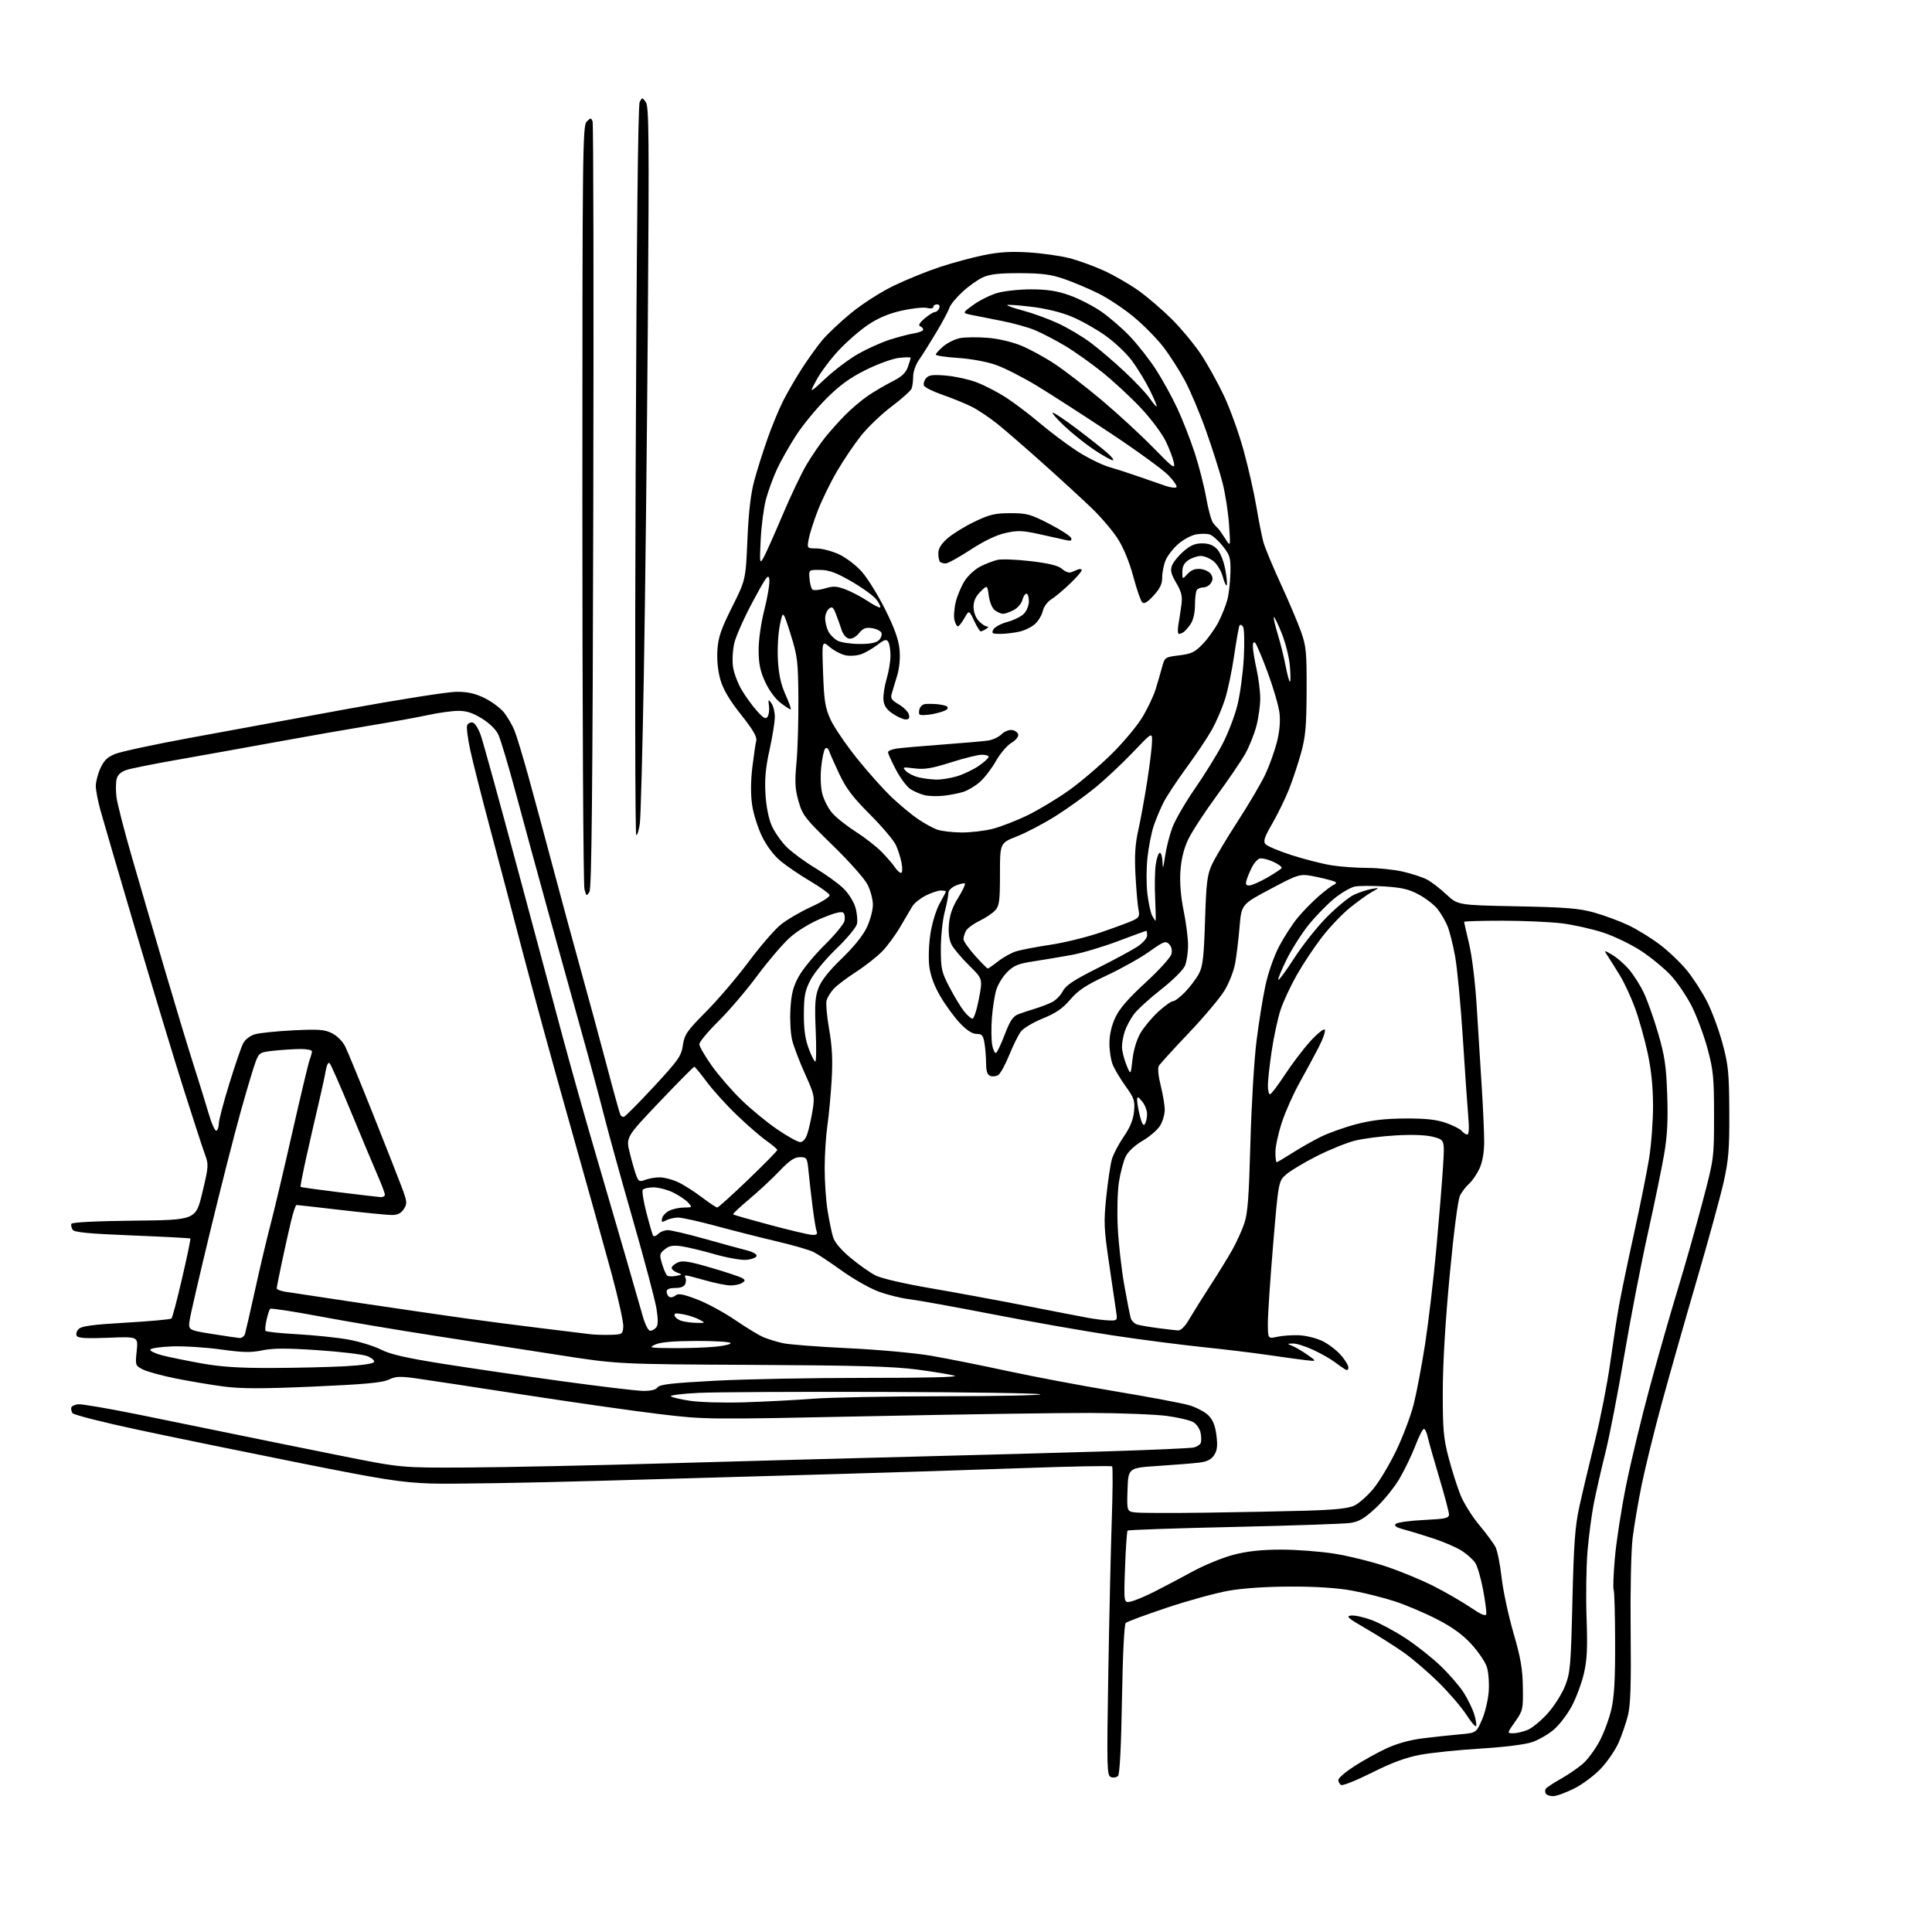 <?xml version="1.0" encoding="UTF-8" standalone="no"?>
<svg 
  version="1.1" 
  xmlns="http://www.w3.org/2000/svg" 
  xmlns:xlink="http://www.w3.org/1999/xlink" 
  xmlns:svg="http://www.w3.org/2000/svg"
  xmlns:rdf="http://www.w3.org/1999/02/22-rdf-syntax-ns#"
  xmlns:cc="http://creativecommons.org/ns#"
  xmlns:dc="http://purl.org/dc/elements/1.1/"
  viewBox="0 0 768 768"
  width="768"
  height="768"
>
<style>svg {background-color: white; }</style>"
<path stroke="none" fill="black" fill-rule="evenodd" d="M617.40,714.00C616.14,714.00 614.84,713.55 614.50,713.00C614.16,712.45 614.13,711.59 614.44,711.10C614.75,710.60 617.44,708.81 620.43,707.13C623.42,705.44 627.40,702.71 629.27,701.07C631.15,699.42 634.10,695.42 635.82,692.18C637.55,688.94 639.67,683.25 640.53,679.53C641.69,674.52 642.09,667.55 642.04,652.77C642.01,641.78 641.75,632.40 641.45,631.92C641.16,631.44 641.37,625.75 641.94,619.28C642.50,612.80 644.51,599.84 646.40,590.47C648.29,581.10 652.52,563.55 655.80,551.47C659.07,539.39 664.06,521.93 666.89,512.68C669.71,503.44 674.12,487.91 676.68,478.18C681.35,460.50 681.35,460.50 681.36,443.50C681.36,428.35 681.08,425.46 678.79,416.93C677.37,411.67 674.55,404.07 672.53,400.06C670.51,396.04 666.75,390.49 664.18,387.72C661.60,384.95 656.31,380.59 652.40,378.02C648.50,375.46 641.73,372.18 637.36,370.74C632.99,369.30 625.62,367.64 620.98,367.06C616.35,366.48 605.68,366.00 597.28,366.00C588.87,366.00 582.00,366.20 582.00,366.44C582.00,366.68 582.90,370.61 583.99,375.19C585.14,379.96 586.42,390.53 587.01,400.00C587.57,409.07 588.47,423.48 589.01,432.00C589.56,440.52 589.99,450.43 589.98,454.00C589.97,458.14 589.29,461.95 588.12,464.50C587.11,466.70 585.27,469.40 584.04,470.50C582.80,471.60 581.17,473.70 580.41,475.17C579.57,476.79 577.95,489.25 576.30,506.67C574.56,524.99 573.55,541.88 573.53,553.00C573.50,568.25 573.80,571.66 575.86,579.50C577.16,584.45 579.27,591.10 580.56,594.29C581.84,597.47 585.19,602.83 588.00,606.19C590.80,609.55 593.72,613.49 594.47,614.95C595.23,616.41 596.32,621.85 596.90,627.05C597.49,632.25 599.60,642.12 601.59,649.00C604.49,658.95 605.25,663.37 605.36,670.66C605.49,679.48 605.38,680.00 602.27,684.41C599.04,689.00 599.04,689.00 601.55,689.00C602.93,689.00 605.52,688.39 607.31,687.64C609.10,686.90 612.66,683.95 615.22,681.10C617.79,678.24 620.90,673.34 622.14,670.20C624.21,664.95 624.44,662.28 625.06,636.50C625.60,613.66 626.11,606.75 627.80,599.00C628.94,593.77 631.72,582.08 633.96,573.00C636.21,563.92 638.95,549.98 640.05,542.00C641.16,534.02 642.74,523.67 643.58,519.00C644.41,514.33 647.08,501.50 649.51,490.50C651.94,479.50 654.65,466.00 655.54,460.50C656.42,455.00 657.13,445.51 657.11,439.40C657.09,431.93 656.38,425.08 654.93,418.40C653.75,412.96 651.51,404.98 649.94,400.69C648.37,396.39 645.66,390.54 643.90,387.69C642.15,384.83 639.99,381.40 639.11,380.05C637.50,377.59 637.50,377.59 640.86,379.55C642.71,380.62 645.67,383.18 647.44,385.23C649.21,387.28 651.84,391.38 653.29,394.34C654.74,397.31 657.36,404.63 659.10,410.62C661.76,419.76 662.34,423.69 662.74,435.17C663.10,445.23 662.78,451.44 661.55,458.67C660.63,464.08 657.68,478.41 654.99,490.52C652.30,502.64 648.09,524.46 645.63,539.03C643.17,553.59 639.81,570.91 638.16,577.50C636.51,584.10 634.46,593.10 633.59,597.50C632.72,601.90 631.59,610.45 631.07,616.50C630.56,622.55 630.38,634.48 630.68,643.00C631.11,655.31 630.89,659.92 629.59,665.40C628.69,669.19 626.54,674.96 624.80,678.22C623.06,681.48 619.87,685.67 617.70,687.52C615.54,689.38 611.68,691.61 609.13,692.50C606.35,693.46 598.12,694.50 588.50,695.09C579.70,695.63 568.90,696.74 564.50,697.57C558.82,698.63 553.27,700.69 545.35,704.66C539.22,707.73 533.71,709.94 533.10,709.56C532.50,709.19 532.00,708.29 532.00,707.56C532.00,706.83 534.81,704.41 538.25,702.17C541.69,699.94 547.44,696.74 551.04,695.06C555.21,693.11 560.45,691.65 565.54,691.02C569.92,690.47 576.50,689.76 580.16,689.44C586.81,688.86 586.81,688.86 589.09,683.68C590.34,680.83 591.55,675.73 591.79,672.35C592.03,668.97 591.68,664.58 591.03,662.59C590.38,660.61 587.62,656.56 584.91,653.59C581.43,649.79 577.38,646.85 571.24,643.69C566.43,641.21 558.90,638.01 554.50,636.57C550.10,635.13 542.45,633.21 537.50,632.30C531.56,631.21 523.23,630.66 513.00,630.69C503.29,630.71 494.08,631.33 488.33,632.35C483.29,633.24 472.27,636.27 463.83,639.09C455.40,641.91 448.05,644.63 447.50,645.15C446.90,645.72 446.30,657.87 446.00,675.50C445.67,694.62 445.12,705.28 444.42,705.98C443.82,706.58 442.56,706.77 441.61,706.41C440.01,705.79 439.94,703.02 440.56,665.62C440.93,643.56 441.55,616.05 441.94,604.50C442.33,592.95 442.40,583.24 442.08,582.92C441.76,582.60 425.75,582.91 406.50,583.60C387.25,584.29 354.40,585.34 333.50,585.93C312.60,586.52 270.52,587.72 240.00,588.60C209.47,589.48 178.43,589.98 171.00,589.71C159.38,589.29 152.15,588.15 119.00,581.52C97.82,577.29 69.05,571.39 55.05,568.40C41.06,565.42 29.25,562.42 28.82,561.74C28.39,561.06 28.17,560.05 28.34,559.50C28.51,558.95 29.74,558.37 31.08,558.22C32.41,558.06 43.40,559.94 55.50,562.40C67.60,564.86 85.20,568.46 94.60,570.39C104.01,572.33 122.46,576.07 135.60,578.70C159.50,583.49 159.50,583.49 185.50,583.36C199.80,583.29 236.70,582.52 267.50,581.63C298.30,580.75 342.18,579.56 365.00,578.99C387.82,578.41 421.32,577.50 439.42,576.95C457.53,576.40 473.36,575.70 474.60,575.39C475.84,575.07 477.07,574.27 477.32,573.60C477.58,572.92 477.56,571.14 477.27,569.63C476.98,568.11 475.75,566.23 474.54,565.43C473.32,564.64 468.54,563.48 463.91,562.86C459.29,562.24 445.60,561.71 433.50,561.67C421.40,561.63 382.02,562.21 346.00,562.96C280.50,564.31 280.50,564.31 262.00,562.10C251.82,560.88 227.60,557.42 208.16,554.42C188.73,551.41 169.45,548.49 165.32,547.91C159.01,547.03 157.27,547.12 154.47,548.45C151.93,549.65 144.83,550.30 124.52,551.19C103.82,552.09 95.84,552.07 88.69,551.13C83.64,550.46 75.05,549.01 69.61,547.91C64.17,546.81 58.37,545.21 56.73,544.36C53.80,542.85 53.75,542.68 54.34,537.05C54.94,531.29 54.94,531.29 43.11,531.78C34.40,532.13 31.08,531.94 30.52,531.04C30.10,530.35 30.43,529.14 31.28,528.29C32.43,527.14 36.98,526.53 50.15,525.77C59.69,525.22 67.80,524.48 68.16,524.13C68.53,523.78 70.44,516.56 72.40,508.07C74.37,499.59 75.84,492.51 75.67,492.34C75.50,492.16 65.09,491.61 52.55,491.11C35.29,490.42 29.53,489.87 28.89,488.85C28.42,488.11 28.17,487.05 28.35,486.50C28.55,485.88 37.98,485.40 53.25,485.23C77.83,484.97 77.83,484.97 80.44,474.06C82.93,463.64 82.98,462.98 81.45,458.83C80.57,456.45 76.78,444.82 73.03,433.00C69.28,421.18 60.69,392.82 53.94,370.00C47.20,347.18 40.88,325.57 39.90,322.00C38.92,318.43 38.10,314.15 38.08,312.50C38.06,310.85 38.88,307.66 39.90,305.41C41.32,302.28 42.72,300.93 45.83,299.69C48.06,298.79 61.06,295.99 74.70,293.47C88.34,290.95 116.56,285.76 137.42,281.94C158.28,278.12 178.10,275.00 181.47,275.00C186.08,275.00 188.91,275.65 192.83,277.60C195.70,279.04 199.15,281.65 200.50,283.41C201.84,285.17 203.61,288.23 204.44,290.20C205.27,292.18 207.79,300.48 210.05,308.65C212.31,316.82 216.79,333.40 220.00,345.50C223.21,357.60 228.16,375.82 230.99,386.00C233.83,396.18 238.40,413.04 241.16,423.48C243.91,433.92 246.38,442.81 246.64,443.23C246.90,443.65 247.48,444.00 247.93,444.00C248.38,444.00 253.69,438.67 259.74,432.15C269.68,421.43 270.80,419.85 271.45,415.52C272.09,411.22 273.03,409.85 280.71,402.11C285.41,397.38 292.98,388.50 297.54,382.39C302.10,376.28 307.81,369.65 310.24,367.66C312.66,365.67 318.14,362.46 322.40,360.51C326.90,358.46 329.99,356.48 329.76,355.78C329.54,355.12 326.10,352.65 322.11,350.30C318.12,347.94 312.86,344.38 310.43,342.39C307.65,340.11 304.88,336.46 302.95,332.56C301.27,329.14 299.48,323.46 298.97,319.92C298.38,315.80 298.41,310.46 299.07,305.00C299.64,300.32 300.33,295.57 300.62,294.42C300.99,292.92 299.30,290.05 294.57,284.08C289.99,278.32 287.52,274.15 286.39,270.28C285.38,266.80 284.93,262.41 285.18,258.45C285.51,253.31 286.57,250.20 291.00,241.33C296.42,230.50 296.42,230.50 297.11,214.50C297.60,203.29 298.43,196.23 299.88,190.91C301.01,186.73 303.36,179.31 305.09,174.41C306.81,169.51 309.58,162.80 311.24,159.50C312.90,156.20 316.26,150.39 318.71,146.59C321.16,142.79 324.81,137.70 326.83,135.27C328.85,132.84 334.06,127.93 338.40,124.37C342.91,120.68 350.21,116.02 355.40,113.52C360.41,111.11 368.62,107.78 373.66,106.12C378.70,104.46 386.57,102.34 391.14,101.41C397.26,100.17 401.97,99.89 408.98,100.34C414.22,100.67 421.43,101.69 425.00,102.59C428.57,103.50 434.80,105.75 438.84,107.60C442.88,109.44 449.09,113.03 452.65,115.57C456.20,118.10 462.16,123.23 465.90,126.96C469.63,130.70 474.79,136.92 477.37,140.80C479.95,144.68 484.06,152.08 486.51,157.25C488.95,162.41 492.49,172.23 494.36,179.08C496.24,185.92 498.53,196.01 499.45,201.51C500.37,207.00 501.62,213.30 502.22,215.50C502.83,217.70 505.91,225.12 509.07,232.00C512.24,238.88 515.87,247.43 517.14,251.00C519.23,256.86 519.46,259.17 519.40,274.50C519.35,288.57 518.97,292.82 517.23,299.19C516.06,303.41 513.90,309.94 512.42,313.69C510.94,317.43 507.95,323.56 505.79,327.31C502.63,332.75 502.08,334.40 503.04,335.54C503.69,336.33 508.40,338.32 513.50,339.95C518.60,341.58 525.64,343.38 529.14,343.95C532.64,344.52 539.10,344.99 543.50,345.01C547.90,345.02 554.33,345.70 557.80,346.51C561.26,347.33 565.50,348.72 567.21,349.61C568.92,350.49 572.38,353.15 574.91,355.51C579.50,359.81 579.50,359.81 603.00,360.27C622.59,360.66 627.70,361.07 633.72,362.76C637.70,363.87 643.77,366.12 647.22,367.75C650.68,369.38 656.33,372.85 659.79,375.47C663.24,378.08 668.12,382.74 670.62,385.81C673.13,388.88 676.76,394.54 678.69,398.38C680.62,402.22 683.36,409.67 684.77,414.93C687.04,423.39 687.35,426.53 687.42,442.00C687.49,456.90 687.15,461.05 685.16,469.96C683.87,475.71 679.00,493.48 674.32,509.46C669.65,525.43 663.41,547.41 660.45,558.30C657.50,569.18 653.95,583.58 652.58,590.30C651.21,597.01 649.60,606.48 649.00,611.35C648.38,616.40 648.04,632.29 648.21,648.35C648.43,669.90 648.17,677.79 647.11,682.00C646.34,685.02 644.68,689.85 643.43,692.72C642.17,695.59 639.03,700.19 636.45,702.95C633.83,705.75 629.09,709.30 625.72,710.98C622.40,712.64 618.65,714.00 617.40,714.00zM586.80,686.09C586.61,686.68 584.91,684.77 583.04,681.83C581.17,678.90 576.23,673.12 572.07,668.99C567.91,664.87 561.58,659.42 558.00,656.89C554.42,654.37 547.67,650.10 543.00,647.40C535.82,643.26 534.90,642.45 537.08,642.20C538.50,642.04 542.19,642.85 545.29,644.01C548.38,645.16 554.40,648.39 558.66,651.17C562.92,653.95 569.24,658.94 572.70,662.27C576.16,665.59 580.29,670.37 581.88,672.90C583.47,675.43 585.31,679.19 585.97,681.26C586.62,683.33 587.00,685.50 586.80,686.09zM590.81,641.59C590.97,640.82 590.40,636.45 589.54,631.89C588.67,627.33 587.29,622.56 586.46,621.30C585.63,620.03 583.27,617.90 581.23,616.56C579.18,615.21 574.12,613.00 570.00,611.64C565.88,610.28 560.53,608.65 558.12,608.01C555.00,607.18 554.05,606.55 554.82,605.78C555.41,605.19 560.42,604.48 565.95,604.22C574.54,603.80 576.00,603.49 576.00,602.04C576.00,601.10 574.26,594.53 572.13,587.42C570.00,580.31 567.94,573.04 567.55,571.25C567.16,569.46 566.47,568.00 566.01,568.00C565.55,568.00 564.01,571.05 562.59,574.78C561.16,578.50 558.31,584.41 556.25,587.90C554.19,591.38 549.95,596.60 546.83,599.49C542.42,603.58 540.20,604.89 536.83,605.39C534.45,605.75 513.66,606.46 490.63,606.98C467.60,607.49 448.52,608.14 448.24,608.43C447.96,608.71 447.50,615.32 447.22,623.11C446.71,637.29 446.71,637.29 449.60,636.62C451.20,636.25 455.43,634.47 459.00,632.66C462.57,630.86 469.37,627.27 474.10,624.69C478.83,622.11 486.22,619.10 490.51,618.00C495.99,616.60 501.60,616.00 509.29,616.00C515.32,616.00 524.82,616.72 530.38,617.60C535.95,618.48 545.19,620.76 550.92,622.67C556.65,624.58 565.20,628.11 569.92,630.52C574.64,632.92 581.20,636.71 584.50,638.94C588.81,641.86 590.59,642.61 590.81,641.59zM479.50,601.31C492.70,601.13 510.61,600.77 519.30,600.52C530.81,600.18 535.99,599.62 538.41,598.48C540.23,597.61 543.65,594.56 546.01,591.70C548.36,588.84 552.44,582.00 555.08,576.50C557.71,571.00 560.82,562.75 561.98,558.16C563.14,553.57 565.18,542.77 566.52,534.16C567.85,525.55 569.84,508.60 570.95,496.50C572.05,484.40 573.25,469.70 573.62,463.83C574.28,453.15 574.28,453.15 569.89,451.96C567.04,451.18 561.81,450.96 555.00,451.33C549.23,451.65 541.80,452.60 538.50,453.45C535.20,454.30 528.45,457.04 523.50,459.54C518.55,462.04 513.09,465.30 511.36,466.79C508.22,469.50 508.22,469.50 506.11,494.50C504.95,508.26 504.00,522.37 504.00,525.87C504.00,532.22 504.00,532.22 507.75,531.39C509.81,530.94 513.72,530.67 516.44,530.79C519.16,530.91 523.31,531.94 525.65,533.07C527.99,534.21 531.28,536.70 532.96,538.60C534.63,540.51 536.00,542.76 536.00,543.59C536.00,544.54 535.53,544.84 534.75,544.38C534.06,543.97 532.15,542.63 530.49,541.39C528.84,540.15 525.01,537.98 521.99,536.58C518.97,535.17 515.38,534.04 514.00,534.07C511.50,534.13 511.50,534.13 513.76,535.04C515.01,535.54 517.71,537.13 519.76,538.57C523.50,541.20 523.50,541.20 519.00,540.68C516.52,540.39 509.77,539.47 504.00,538.62C498.23,537.77 486.52,536.36 478.00,535.48C469.48,534.60 453.50,532.53 442.50,530.87C431.50,529.22 410.12,525.46 395.00,522.52C379.88,519.58 364.80,516.85 361.50,516.46C358.20,516.07 352.66,514.69 349.18,513.39C345.71,512.10 339.18,508.39 334.68,505.16C330.18,501.92 325.15,498.58 323.49,497.74C321.84,496.89 315.31,494.99 308.99,493.51C302.67,492.03 291.82,489.28 284.89,487.41C277.95,485.53 271.06,484.00 269.57,484.00C268.08,484.00 265.96,484.49 264.84,485.08C263.13,486.00 262.88,485.89 263.17,484.36C263.36,483.36 264.64,481.98 266.01,481.29C267.38,480.60 270.03,480.02 271.90,480.01C275.23,480.00 275.27,479.95 273.52,478.03C272.54,476.94 269.85,475.14 267.55,474.03C265.25,472.91 261.74,472.00 259.74,472.00C257.75,472.00 255.84,472.45 255.49,473.01C255.15,473.56 255.82,477.70 256.99,482.19C258.16,486.69 259.34,490.74 259.62,491.19C259.90,491.64 260.81,491.34 261.64,490.51C262.46,489.68 264.19,489.00 265.47,489.00C266.75,489.00 273.35,490.56 280.15,492.46C286.94,494.37 294.44,496.42 296.81,497.02C299.37,497.67 300.97,498.60 300.74,499.31C300.52,499.96 298.68,500.64 296.64,500.81C294.60,500.98 288.90,499.96 283.96,498.54C279.02,497.12 273.07,495.70 270.73,495.38C267.46,494.93 265.96,495.22 264.23,496.65C262.16,498.36 262.08,498.80 263.21,502.50C263.87,504.70 264.80,506.77 265.27,507.10C265.74,507.43 267.31,507.47 268.76,507.19C271.33,506.70 271.34,506.67 269.20,505.88C267.99,505.43 267.00,504.59 267.00,504.01C267.00,503.43 268.08,502.47 269.40,501.86C271.34,500.98 273.89,501.38 282.71,503.96C288.71,505.71 294.27,507.57 295.06,508.07C296.31,508.87 296.30,509.13 295.00,509.98C294.18,510.53 292.15,510.98 290.50,510.98C288.85,510.99 284.35,510.10 280.50,509.00C276.65,507.90 273.14,507.00 272.69,507.00C272.25,507.00 272.13,507.41 272.44,507.91C272.75,508.41 272.73,509.54 272.40,510.41C272.00,511.43 270.57,512.00 268.39,512.00C266.11,512.00 265.00,512.47 265.00,513.44C265.00,514.23 265.47,515.17 266.04,515.53C266.62,515.88 267.73,515.64 268.51,514.99C269.64,514.05 271.47,514.39 277.13,516.55C281.08,518.06 287.89,521.75 292.27,524.75C296.65,527.75 301.72,530.82 303.53,531.58C305.34,532.33 308.79,533.39 311.20,533.93C313.61,534.47 325.24,535.37 337.04,535.93C349.02,536.49 363.63,537.82 370.10,538.93C376.48,540.03 390.20,542.77 400.60,545.02C410.99,547.27 430.30,550.91 443.50,553.10C456.70,555.30 469.82,557.76 472.66,558.59C475.49,559.41 478.95,561.23 480.35,562.62C482.15,564.42 483.07,566.70 483.55,570.57C484.07,574.73 483.86,576.57 482.63,578.44C481.49,580.18 479.83,581.02 476.77,581.40C474.42,581.69 467.10,582.29 460.50,582.72C448.50,583.50 448.50,583.50 448.21,592.19C447.92,600.87 447.92,600.87 451.71,601.25C453.80,601.46 466.30,601.49 479.50,601.31zM296.00,557.44C303.98,557.19 316.12,556.56 323.00,556.03C329.88,555.49 353.24,555.05 374.92,555.03C396.60,555.01 414.00,554.66 413.58,554.25C413.17,553.84 385.08,553.41 351.17,553.31C317.25,553.20 284.18,553.37 277.68,553.69C271.18,554.01 266.23,554.62 266.68,555.05C267.13,555.49 270.65,556.30 274.50,556.87C278.35,557.43 288.02,557.69 296.00,557.44zM255.39,552.89C258.67,552.96 260.64,552.51 261.39,551.50C262.27,550.32 267.12,549.77 284.50,548.85C296.60,548.21 323.60,547.71 344.50,547.73C367.99,547.75 381.35,547.42 379.50,546.88C377.85,546.39 371.10,545.28 364.50,544.41C355.11,543.17 340.85,542.77 299.00,542.56C245.50,542.29 245.50,542.29 222.00,538.62C209.07,536.60 186.80,533.14 172.50,530.94C158.20,528.73 137.83,525.30 127.24,523.31C116.64,521.32 107.71,519.95 107.40,520.27C107.08,520.58 106.44,522.54 105.97,524.62C105.51,526.69 105.30,528.68 105.53,529.04C105.75,529.40 111.46,530.00 118.21,530.38C124.97,530.76 134.05,531.70 138.39,532.48C142.72,533.25 148.57,535.04 151.39,536.46C155.20,538.38 161.44,539.81 176.00,542.12C186.72,543.82 207.88,546.92 223.00,549.00C238.12,551.08 252.70,552.83 255.39,552.89zM108.00,543.79C117.62,543.76 130.64,543.46 136.92,543.12C144.05,542.73 148.48,542.07 148.72,541.36C148.92,540.74 147.61,539.68 145.80,539.02C143.98,538.35 135.16,537.31 126.20,536.71C113.92,535.88 108.52,535.90 104.31,536.78C99.81,537.72 96.61,537.66 87.86,536.44C81.89,535.60 73.17,535.05 68.49,535.21C63.82,535.37 59.88,535.95 59.74,536.50C59.61,537.05 61.75,538.07 64.50,538.78C67.25,539.48 74.22,540.91 80.00,541.95C87.79,543.35 95.01,543.83 108.00,543.79zM267.50,535.91C273.00,535.95 280.52,535.70 284.22,535.35C287.92,535.00 290.70,534.33 290.41,533.86C290.12,533.39 283.95,533.02 276.69,533.05C267.71,533.08 262.54,533.53 260.50,534.46C257.71,535.74 258.20,535.84 267.50,535.91zM95.18,531.87C96.11,531.94 97.10,531.21 97.39,530.25C97.68,529.29 99.51,521.30 101.45,512.50C103.38,503.70 106.10,492.23 107.48,487.00C108.87,481.77 112.75,465.36 116.11,450.53C119.47,435.70 122.62,422.51 123.11,421.22C123.60,419.93 124.00,418.45 124.00,417.93C124.00,417.42 122.04,417.00 119.65,417.00C117.25,417.00 112.55,417.29 109.20,417.64C103.34,418.25 103.05,418.41 101.68,421.89C100.89,423.87 98.18,432.93 95.65,442.00C93.12,451.07 87.67,472.45 83.55,489.50C79.42,506.55 75.76,522.35 75.42,524.62C74.79,528.74 74.79,528.74 84.14,530.24C89.29,531.06 94.26,531.80 95.18,531.87zM242.50,530.62C247.30,530.50 247.51,530.38 247.77,527.50C247.92,525.85 245.85,516.40 243.17,506.50C240.49,496.60 233.02,469.82 226.57,447.00C220.11,424.18 211.72,393.57 207.92,379.00C204.12,364.43 198.24,342.15 194.87,329.50C191.49,316.85 187.92,302.75 186.93,298.16C185.94,293.57 185.38,289.16 185.69,288.36C186.00,287.56 186.98,287.04 187.87,287.21C188.79,287.39 190.22,289.67 191.19,292.51C192.13,295.26 198.58,318.65 205.52,344.50C212.47,370.35 220.62,400.73 223.63,412.00C226.65,423.27 232.41,443.75 236.44,457.50C240.47,471.25 246.04,490.38 248.83,500.00C251.62,509.62 254.63,520.09 255.52,523.25C256.43,526.49 257.71,529.00 258.45,529.00C259.17,529.00 260.25,528.41 260.85,527.68C261.62,526.75 261.66,524.55 260.96,520.21C260.41,516.82 256.18,500.88 251.56,484.78C246.93,468.68 241.73,449.88 240.00,443.00C238.27,436.12 234.21,421.05 230.98,409.50C227.75,397.95 221.75,376.35 217.65,361.50C213.55,346.65 207.84,325.73 204.97,315.00C202.09,304.27 199.00,293.96 198.12,292.07C197.12,289.96 194.58,287.47 191.50,285.58C187.78,283.30 185.34,282.53 182.00,282.58C179.53,282.61 174.12,283.37 170.00,284.27C165.88,285.17 155.53,287.04 147.00,288.44C138.47,289.84 121.60,292.80 109.50,295.01C97.40,297.22 79.87,300.37 70.55,302.01C61.22,303.64 52.11,305.47 50.29,306.07C48.08,306.80 46.79,307.98 46.37,309.66C46.02,311.04 45.99,314.27 46.30,316.83C46.61,319.40 49.40,330.27 52.51,341.00C55.61,351.73 61.53,371.98 65.66,386.00C69.78,400.02 74.89,416.90 77.01,423.50C79.12,430.10 81.81,438.77 82.98,442.78C84.15,446.78 85.53,449.79 86.05,449.47C86.57,449.15 87.00,447.83 87.00,446.55C87.00,445.27 88.86,438.21 91.13,430.86C93.40,423.51 95.87,416.30 96.61,414.83C97.40,413.28 99.32,411.75 101.23,411.17C103.03,410.62 109.90,409.91 116.50,409.58C126.74,409.07 129.01,409.24 132.00,410.74C134.01,411.75 136.24,413.99 137.23,416.00C138.18,417.93 143.09,429.85 148.13,442.50C153.17,455.15 158.37,468.37 159.68,471.88C161.88,477.77 161.94,478.44 160.51,480.63C159.40,482.32 158.03,483.00 155.73,482.98C153.95,482.97 144.85,482.08 135.50,480.99C126.15,479.90 118.21,479.00 117.86,479.00C117.50,479.00 116.50,482.04 115.62,485.75C114.74,489.46 113.11,496.75 112.01,501.95C110.90,507.15 110.00,511.74 110.00,512.16C110.00,512.57 111.46,513.16 113.25,513.46C115.04,513.76 128.43,515.78 143.00,517.95C157.57,520.12 176.03,522.81 184.00,523.93C191.97,525.04 205.93,526.86 215.00,527.96C224.07,529.06 232.85,530.13 234.50,530.35C236.15,530.57 239.75,530.69 242.50,530.62zM468.27,528.87C469.40,528.95 471.05,527.30 472.77,524.35C474.27,521.79 478.11,515.67 481.30,510.74C484.49,505.82 488.39,499.47 489.96,496.64C491.54,493.81 493.61,489.25 494.57,486.50C495.98,482.47 496.46,476.27 497.05,454.50C497.45,439.65 498.53,421.43 499.46,414.00C500.38,406.57 501.99,396.55 503.03,391.72C504.12,386.69 506.44,380.05 508.47,376.19C510.42,372.48 513.74,367.36 515.84,364.81C517.95,362.26 521.75,358.38 524.28,356.19C526.81,354.00 529.47,352.00 530.19,351.74C530.91,351.48 531.25,351.00 530.94,350.66C530.63,350.32 527.31,349.41 523.56,348.62C516.73,347.19 516.73,347.19 505.12,353.34C493.50,359.50 493.50,359.50 492.74,368.50C492.32,373.45 491.54,379.94 491.00,382.92C490.47,385.91 488.57,390.77 486.77,393.73C484.98,396.69 478.56,404.32 472.51,410.68C466.45,417.05 461.12,422.91 460.65,423.71C460.15,424.58 460.45,427.76 461.40,431.54C462.28,435.05 463.00,439.39 463.00,441.21C462.99,443.02 462.16,445.85 461.14,447.50C460.12,449.15 456.98,451.85 454.16,453.50C450.99,455.36 448.43,457.76 447.44,459.81C446.57,461.63 445.38,466.13 444.80,469.81C444.22,473.52 444.01,481.63 444.33,488.00C444.65,494.32 445.81,504.60 446.91,510.83C448.01,517.05 449.18,522.99 449.51,524.02C449.83,525.05 450.96,526.17 452.02,526.51C453.07,526.84 456.76,527.48 460.22,527.93C463.67,528.38 467.30,528.80 468.27,528.87zM277.00,525.86C280.50,525.92 280.50,525.92 277.98,524.55C276.59,523.79 273.72,522.85 271.60,522.45C268.57,521.88 267.84,522.02 268.20,523.09C268.44,523.83 269.74,524.75 271.07,525.12C272.41,525.50 275.07,525.83 277.00,525.86zM440.86,524.89C444.10,525.00 444.20,524.88 443.74,521.75C443.48,519.96 442.22,511.39 440.94,502.69C438.82,488.30 438.71,485.89 439.77,475.69C440.41,469.54 441.41,462.85 441.99,460.82C442.58,458.80 444.69,454.76 446.69,451.85C449.24,448.15 450.47,445.13 450.79,441.82C451.20,437.58 450.85,436.53 447.50,431.87C445.44,429.00 443.13,425.17 442.38,423.36C441.62,421.55 441.00,417.69 441.01,414.78C441.02,411.36 441.84,407.73 443.35,404.49C445.01,400.93 448.48,396.92 455.36,390.61C460.68,385.72 465.31,380.62 465.65,379.28C466.04,377.72 465.70,376.27 464.73,375.30C463.35,373.92 462.55,374.22 456.85,378.29C453.36,380.78 445.76,385.03 439.97,387.74C431.65,391.63 428.60,393.65 425.43,397.36C422.40,400.91 419.72,402.75 414.51,404.86C410.71,406.40 406.78,408.75 405.78,410.09C404.79,411.43 402.71,415.64 401.16,419.45C399.62,423.26 397.66,426.81 396.81,427.35C395.97,427.88 394.54,428.04 393.64,427.69C392.48,427.25 392.00,425.82 391.99,422.78C391.98,420.43 391.70,416.81 391.36,414.75C390.83,411.56 390.36,411.00 388.20,411.00C386.50,411.00 384.30,409.57 381.58,406.70C379.34,404.33 375.84,399.55 373.81,396.06C371.35,391.86 369.88,387.85 369.41,384.14C369.02,380.99 369.22,375.29 369.87,371.09C370.52,366.93 372.13,361.68 373.51,359.20C374.88,356.75 376.00,354.58 376.00,354.37C376.00,354.17 375.08,354.00 373.96,354.00C372.84,354.00 370.14,354.91 367.97,356.01C365.80,357.12 363.42,359.03 362.68,360.26C361.94,361.49 359.79,365.14 357.91,368.36C356.04,371.58 352.81,375.98 350.74,378.13C348.67,380.27 343.94,383.99 340.24,386.38C336.53,388.78 332.54,391.81 331.36,393.12C330.19,394.43 328.94,396.45 328.59,397.61C328.24,398.77 328.69,403.95 329.59,409.11C330.81,416.06 331.06,421.33 330.59,429.42C330.23,435.43 329.47,443.53 328.90,447.42C328.33,451.32 327.84,458.84 327.82,464.14C327.80,469.44 328.31,477.09 328.96,481.14C329.61,485.19 330.60,489.98 331.16,491.79C331.81,493.88 334.36,496.89 338.16,500.05C341.45,502.79 345.90,505.93 348.05,507.02C350.30,508.17 359.48,510.30 369.72,512.05C379.50,513.73 396.50,516.86 407.50,519.02C418.50,521.18 429.75,523.36 432.50,523.86C435.25,524.36 439.01,524.83 440.86,524.89zM322.86,490.89C324.57,490.97 325.06,490.59 324.63,489.49C324.31,488.66 323.59,484.27 323.02,479.74C322.45,475.21 321.73,468.91 321.42,465.75C320.88,460.21 320.75,460.00 317.97,460.00C315.77,460.00 313.83,461.32 309.79,465.56C306.88,468.61 301.47,473.65 297.77,476.74C294.07,479.84 291.20,482.54 291.41,482.74C291.61,482.94 298.24,484.84 306.14,486.95C314.04,489.06 321.56,490.83 322.86,490.89zM285.12,480.00C285.54,480.00 291.08,475.00 297.44,468.89C303.80,462.77 308.99,457.49 308.98,457.14C308.97,456.79 307.05,455.16 304.73,453.51C302.40,451.87 297.12,447.30 293.00,443.35C288.88,439.41 283.48,433.46 281.00,430.13C278.52,426.80 276.27,424.06 276.00,424.04C275.73,424.02 269.49,430.32 262.14,438.04C248.78,452.08 248.78,452.08 250.37,458.43C251.25,461.93 252.41,465.96 252.95,467.38C253.83,469.67 254.24,469.86 256.54,468.99C257.96,468.44 260.56,468.01 262.32,468.02C264.07,468.03 267.30,468.88 269.50,469.91C271.70,470.93 275.94,473.62 278.93,475.89C281.92,478.15 284.70,480.00 285.12,480.00zM151.25,475.87C152.21,475.94 153.00,475.51 153.00,474.92C153.00,474.32 151.69,470.83 150.09,467.17C148.48,463.50 143.74,452.18 139.55,442.01C135.35,431.84 131.52,423.12 131.03,422.63C130.51,422.11 129.87,423.35 129.48,425.62C129.12,427.75 127.91,433.32 126.80,438.00C125.69,442.68 123.53,452.12 121.99,459.00C120.45,465.88 119.32,471.63 119.48,471.80C119.64,471.96 126.46,472.92 134.63,473.92C142.81,474.92 150.29,475.80 151.25,475.87zM507.48,462.00C507.74,462.00 510.51,460.37 513.62,458.38C516.73,456.39 521.85,453.48 524.99,451.92C528.14,450.37 534.49,448.10 539.10,446.89C545.17,445.30 550.55,444.67 558.50,444.62C566.59,444.57 570.87,445.02 574.67,446.33C577.52,447.31 580.39,448.76 581.05,449.55C581.71,450.35 582.71,451.00 583.27,451.00C583.93,451.00 584.07,448.44 583.65,443.75C583.30,439.76 582.33,425.70 581.49,412.50C580.65,399.30 579.26,384.70 578.41,380.05C577.56,375.41 576.20,370.03 575.40,368.11C574.60,366.18 572.88,363.22 571.59,361.53C570.30,359.83 566.96,357.21 564.17,355.69C560.15,353.50 557.33,352.82 550.43,352.38C545.66,352.07 540.35,352.09 538.62,352.41C536.90,352.73 533.16,354.91 530.31,357.25C527.46,359.59 522.88,364.31 520.12,367.75C517.37,371.18 513.44,377.37 511.40,381.50C509.36,385.64 507.90,389.23 508.16,389.49C508.42,389.75 511.27,385.85 514.51,380.82C517.74,375.79 523.56,368.47 527.44,364.55C531.32,360.64 536.15,356.66 538.17,355.71C540.19,354.76 543.34,353.72 545.17,353.39C548.50,352.80 548.50,352.80 545.22,354.65C543.42,355.67 539.47,358.52 536.43,361.00C533.40,363.48 528.47,368.67 525.48,372.54C522.49,376.41 518.02,383.14 515.54,387.49C513.06,391.84 510.13,398.12 509.04,401.45C507.94,404.78 506.36,412.11 505.52,417.74C504.68,423.38 504.00,429.56 504.00,431.49C504.00,433.42 504.38,435.00 504.83,435.00C505.29,435.00 507.95,431.51 510.74,427.25C513.54,422.99 518.06,417.02 520.80,414.00C523.54,410.98 526.15,408.85 526.59,409.28C527.04,409.71 525.96,412.86 524.21,416.28C522.45,419.70 519.02,426.06 516.59,430.40C514.16,434.75 511.00,441.82 509.58,446.12C508.16,450.41 507.00,455.75 507.00,457.97C507.00,460.18 507.22,462.00 507.48,462.00zM318.10,454.00C319.19,454.00 320.26,452.75 320.95,450.65C321.56,448.81 322.48,444.68 323.00,441.48C323.91,435.90 323.79,435.29 320.01,426.90C317.84,422.08 315.54,416.07 314.91,413.54C314.27,411.01 313.95,405.45 314.20,401.18C314.55,395.12 315.26,392.29 317.47,388.24C319.02,385.38 323.62,379.78 327.68,375.78C331.74,371.77 335.33,367.45 335.66,366.18C335.99,364.90 335.80,363.40 335.25,362.85C334.57,362.17 331.73,362.89 326.63,365.01C322.02,366.93 317.00,369.99 313.92,372.76C311.11,375.28 305.29,382.11 300.98,387.92C296.67,393.74 289.73,401.86 285.57,405.97C281.41,410.09 278.00,414.18 278.00,415.07C278.00,415.96 280.21,419.79 282.90,423.59C285.60,427.39 290.89,433.50 294.65,437.17C298.42,440.84 304.84,446.13 308.93,448.92C313.01,451.71 317.14,454.00 318.10,454.00zM455.12,446.83C455.59,446.10 455.98,444.31 455.98,442.86C455.99,441.41 455.11,439.16 454.03,437.86C452.33,435.82 452.06,435.74 452.03,437.31C452.01,438.30 452.51,441.15 453.14,443.64C453.92,446.75 454.54,447.75 455.12,446.83zM450.18,421.18C450.62,417.32 451.86,413.20 453.38,410.62C454.74,408.29 457.91,404.50 460.41,402.19C462.91,399.89 465.55,398.00 466.27,398.00C467.00,398.00 469.21,396.31 471.19,394.25C473.16,392.19 475.61,388.93 476.62,387.00C478.13,384.13 478.57,380.34 479.02,366.00C479.49,350.98 479.87,347.83 481.71,343.79C482.89,341.20 487.51,333.42 491.99,326.51C496.47,319.61 501.43,311.15 503.03,307.73C504.63,304.30 506.67,298.59 507.58,295.04C508.65,290.84 509.01,286.78 508.62,283.46C508.29,280.65 506.20,273.44 503.98,267.44C501.75,261.44 499.50,256.10 498.97,255.57C498.34,254.94 498.01,255.48 498.04,257.05C498.05,258.40 498.71,262.43 499.50,266.00C500.29,269.57 500.95,274.77 500.96,277.54C500.98,280.31 500.30,285.26 499.45,288.54C498.60,291.82 496.59,296.83 494.99,299.67C493.38,302.52 488.17,310.17 483.40,316.67C478.63,323.18 473.59,330.95 472.20,333.95C470.53,337.55 469.52,341.78 469.22,346.45C468.93,350.96 469.40,356.58 470.51,362.01C471.47,366.68 472.27,372.84 472.27,375.70C472.28,378.56 471.73,382.23 471.06,383.86C470.35,385.56 466.28,389.61 461.53,393.34C456.96,396.91 452.11,401.34 450.75,403.17C449.39,405.00 447.76,408.03 447.14,409.90C446.51,411.77 446.00,414.57 446.00,416.13C446.00,417.69 446.78,420.88 447.73,423.23C449.47,427.50 449.47,427.50 450.18,421.18zM324.09,422.00C324.48,422.00 324.55,416.39 324.25,409.52C323.81,399.34 324.02,396.24 325.38,392.68C326.49,389.77 329.58,385.88 334.65,380.99C339.46,376.35 343.12,371.80 344.61,368.58C345.92,365.79 346.98,361.79 346.99,359.71C347.00,357.63 346.06,354.03 344.90,351.71C343.72,349.34 337.63,342.48 330.97,336.00C320.00,325.33 319.02,324.07 317.44,318.54C316.03,313.60 315.89,310.93 316.62,303.04C317.10,297.79 317.44,286.30 317.37,277.50C317.25,262.70 317.01,260.79 314.24,252.00C311.24,242.51 311.24,242.51 310.01,248.46C309.32,251.79 308.98,257.97 309.24,262.46C309.57,268.21 310.44,272.14 312.30,276.25C313.72,279.41 314.62,282.00 314.29,282.00C313.96,282.00 312.13,280.81 310.22,279.36C308.22,277.83 305.67,274.35 304.18,271.11C302.20,266.81 301.59,263.86 301.57,258.50C301.55,254.38 302.49,247.75 303.85,242.38C305.12,237.37 306.01,231.97 305.83,230.38C305.54,227.89 304.66,229.05 299.27,239.09C295.84,245.46 292.52,252.93 291.88,255.68C291.25,258.44 291.02,262.68 291.39,265.11C291.75,267.54 293.28,271.61 294.78,274.16C296.27,276.71 299.01,280.49 300.85,282.55C303.50,285.52 304.39,286.01 305.13,284.90C305.64,284.13 305.89,282.19 305.68,280.60C305.33,277.94 305.42,277.85 306.65,279.54C307.39,280.55 308.00,283.00 308.00,284.99C308.00,286.97 307.06,292.85 305.91,298.05C304.36,305.01 303.93,309.63 304.28,315.58C304.58,320.60 305.52,325.40 306.78,328.23C307.89,330.74 310.54,334.53 312.66,336.65C314.78,338.77 319.87,342.52 323.97,344.99C328.08,347.47 333.08,351.07 335.11,352.99C337.19,354.98 339.32,358.30 340.02,360.66C340.70,362.95 340.98,365.96 340.63,367.35C340.28,368.75 336.58,373.18 332.40,377.19C328.23,381.21 323.64,386.75 322.21,389.50C320.01,393.71 319.59,395.84 319.55,403.00C319.51,409.06 320.06,413.01 321.45,416.75C322.52,419.64 323.71,422.00 324.09,422.00zM395.97,418.52C396.44,418.23 398.02,414.89 399.46,411.09C401.51,405.73 402.70,403.97 404.80,403.17C406.28,402.61 409.30,401.60 411.50,400.94C413.70,400.28 416.73,399.11 418.23,398.35C419.74,397.59 421.66,395.62 422.51,393.98C423.70,391.68 426.86,389.58 436.17,384.92C442.82,381.58 450.01,377.70 452.14,376.29C454.33,374.84 456.00,372.93 456.00,371.87C456.00,370.84 455.86,370.00 455.68,370.00C455.50,370.00 450.44,371.86 444.43,374.12C438.42,376.39 430.12,378.86 426.00,379.61C421.88,380.36 415.13,381.49 411.02,382.12C404.76,383.07 403.02,383.78 400.37,386.43C398.63,388.17 396.67,391.37 396.02,393.55C395.37,395.72 394.59,400.73 394.29,404.67C393.99,408.61 394.05,413.46 394.42,415.45C394.80,417.43 395.49,418.82 395.97,418.52zM386.56,404.94C387.14,404.98 388.30,401.42 389.13,397.04C390.65,389.09 390.65,389.09 385.25,383.79C382.28,380.88 379.16,377.19 378.31,375.59C377.28,373.62 376.92,370.94 377.22,367.37C377.52,363.68 378.64,360.49 380.87,356.91C382.63,354.07 383.85,351.52 383.57,351.24C383.29,350.96 381.70,351.30 380.03,351.99C378.22,352.74 377.00,353.98 377.00,355.07C377.00,356.08 376.32,359.49 375.50,362.66C374.68,365.83 374.00,372.34 374.00,377.14C374.00,385.12 374.29,386.41 377.43,392.43C379.32,396.05 381.90,400.34 383.18,401.95C384.46,403.57 385.98,404.91 386.56,404.94zM392.65,385.00C392.91,385.00 394.78,383.70 396.81,382.11C398.84,380.52 402.07,378.73 404.00,378.14C405.93,377.55 412.00,376.40 417.50,375.57C423.00,374.75 432.00,372.55 437.50,370.66C443.00,368.78 448.78,366.65 450.33,365.92C452.80,364.78 453.09,364.20 452.56,361.55C452.22,359.87 451.69,353.77 451.38,348.00C450.96,340.13 451.23,335.62 452.49,330.00C453.41,325.88 455.01,317.10 456.04,310.50C457.07,303.90 457.93,296.82 457.95,294.76C458.00,291.02 458.00,291.02 450.25,299.14C445.99,303.61 439.23,309.94 435.23,313.21C431.23,316.48 424.13,321.56 419.45,324.50C414.77,327.44 407.91,331.03 404.22,332.48C397.50,335.12 397.50,335.12 397.50,347.45C397.50,358.13 397.25,360.07 395.62,361.87C394.58,363.01 391.76,364.90 389.35,366.07C386.94,367.24 384.52,369.02 383.98,370.03C383.44,371.04 383.00,372.52 383.00,373.33C383.00,374.13 385.07,377.08 387.59,379.89C390.12,382.70 392.40,385.00 392.65,385.00zM459.34,366.00C459.49,366.00 459.42,361.97 459.19,357.04C458.95,352.12 459.07,346.04 459.44,343.54C459.82,341.04 460.54,339.00 461.06,339.00C461.58,339.00 462.05,340.69 462.12,342.75C462.22,345.71 462.43,345.24 463.11,340.50C463.58,337.20 464.89,332.02 466.02,328.99C467.14,325.96 471.18,318.99 474.99,313.49C478.80,308.00 483.72,300.05 485.93,295.82C488.14,291.60 490.82,284.63 491.89,280.32C492.96,276.02 494.10,267.55 494.43,261.50C494.75,255.45 494.62,249.89 494.13,249.14C493.65,248.40 493.02,248.17 492.73,248.64C492.45,249.11 491.48,254.51 490.59,260.64C489.69,266.77 488.04,274.64 486.90,278.14C485.77,281.64 483.47,286.98 481.79,290.00C480.11,293.02 475.60,299.77 471.76,305.00C467.92,310.23 463.76,316.52 462.51,319.00C461.26,321.48 459.51,325.65 458.62,328.28C457.73,330.90 456.62,336.53 456.15,340.78C455.67,345.02 455.66,351.53 456.10,355.24C456.55,358.95 457.40,362.89 458.00,363.99C458.59,365.10 459.19,366.00 459.34,366.00zM234.32,354.49C233.22,356.36 233.11,356.30 232.33,353.49C231.87,351.84 231.50,282.90 231.50,200.29C231.50,59.78 231.61,49.96 233.21,48.36C234.79,46.78 234.98,46.77 235.56,48.29C235.91,49.20 236.03,118.02 235.84,201.22C235.58,314.13 235.19,353.00 234.32,354.49zM496.56,352.00C497.49,352.00 500.66,350.62 503.61,348.94C506.55,347.25 509.18,345.52 509.45,345.08C509.72,344.64 508.18,343.48 506.03,342.51C503.87,341.54 501.43,341.00 500.61,341.32C499.78,341.64 498.46,343.16 497.68,344.70C496.89,346.24 495.94,348.51 495.56,349.75C495.03,351.47 495.26,352.00 496.56,352.00zM358.16,347.00C358.69,347.00 358.80,345.37 358.43,343.25C358.06,341.19 357.05,337.93 356.17,336.00C355.29,334.07 350.64,328.57 345.83,323.76C339.05,316.98 336.32,313.39 333.67,307.76C331.79,303.77 329.96,299.64 329.60,298.58C329.20,297.42 328.57,297.03 328.02,297.58C327.52,298.09 326.81,301.43 326.44,305.00C326.05,308.90 326.24,313.18 326.92,315.70C327.54,318.02 329.26,321.34 330.73,323.09C332.20,324.84 336.40,328.19 340.06,330.54C343.72,332.88 348.41,336.53 350.48,338.65C352.55,340.77 354.91,343.51 355.74,344.75C356.56,345.99 357.65,347.00 358.16,347.00zM252.92,332.00C252.47,332.00 252.36,266.86 252.68,187.25C253.06,94.22 253.63,41.81 254.27,40.57C255.25,38.66 255.28,38.66 256.71,40.57C257.96,42.23 258.07,54.24 257.53,128.00C257.19,175.03 256.47,238.02 255.94,268.00C255.41,297.98 254.70,324.64 254.36,327.25C254.02,329.86 253.37,332.00 252.92,332.00zM382.04,330.92C385.64,330.96 391.26,330.32 394.54,329.49C397.82,328.66 404.14,326.20 408.60,324.02C413.05,321.84 420.45,317.37 425.04,314.09C429.63,310.81 437.24,304.32 441.95,299.66C446.66,295.00 452.20,288.36 454.25,284.89C456.30,281.42 458.60,276.54 459.37,274.04C460.14,271.54 461.27,267.64 461.89,265.36C463.00,261.26 463.05,261.22 468.76,260.51C473.70,259.90 475.02,259.25 478.26,255.85C480.33,253.67 483.09,249.77 484.41,247.18C485.72,244.59 487.29,240.65 487.88,238.44C488.48,236.22 489.03,231.42 489.11,227.76C489.24,221.69 488.98,220.76 486.09,217.11C484.34,214.91 482.00,212.82 480.87,212.46C479.75,212.10 477.28,212.10 475.39,212.45C473.50,212.81 470.32,214.53 468.33,216.28C466.33,218.04 464.09,220.92 463.35,222.70C462.61,224.48 462.00,227.53 462.00,229.48C462.00,232.13 461.13,233.97 458.56,236.76C456.10,239.44 454.82,240.19 454.04,239.42C453.44,238.83 451.84,234.21 450.49,229.14C448.97,223.48 446.62,217.74 444.37,214.22C442.36,211.07 437.74,205.63 434.11,202.13C430.47,198.62 421.88,190.72 415.00,184.57C408.12,178.41 399.89,171.27 396.70,168.68C393.51,166.10 388.79,162.93 386.20,161.65C383.62,160.36 378.41,158.24 374.63,156.93C370.85,155.62 367.54,153.97 367.27,153.26C367.00,152.55 367.38,151.25 368.12,150.36C369.19,149.06 370.73,148.85 375.98,149.29C379.57,149.60 385.04,150.79 388.15,151.95C391.25,153.12 396.50,155.82 399.82,157.96C403.13,160.10 409.14,164.65 413.17,168.06C417.20,171.48 423.81,176.45 427.85,179.12C431.89,181.78 437.74,184.70 440.85,185.62C443.96,186.53 449.43,188.30 453.00,189.56C456.57,190.81 461.18,192.41 463.22,193.11C465.27,193.81 467.27,194.06 467.66,193.67C468.05,193.28 466.60,191.14 464.44,188.91C462.27,186.68 451.95,179.18 441.50,172.24C431.05,165.31 417.91,156.84 412.30,153.42C406.69,150.01 399.27,146.23 395.80,145.03C392.17,143.76 385.79,142.60 380.75,142.28C375.94,141.97 372.00,141.38 372.00,140.95C372.00,140.53 373.36,139.03 375.03,137.63C376.70,136.23 379.68,134.78 381.65,134.40C383.63,134.03 388.48,133.97 392.42,134.27C396.64,134.59 402.14,135.85 405.82,137.35C409.25,138.74 415.30,142.04 419.28,144.67C423.25,147.31 431.68,153.81 438.00,159.12C444.32,164.44 453.49,172.88 458.37,177.89C466.21,185.93 467.18,186.64 466.65,183.98C466.32,182.33 464.89,178.52 463.47,175.53C462.06,172.54 457.66,166.62 453.70,162.38C449.74,158.14 442.81,151.69 438.29,148.06C433.77,144.42 427.02,139.64 423.29,137.42C419.56,135.21 414.25,132.44 411.50,131.28C408.75,130.11 402.68,128.43 398.00,127.53C393.32,126.63 387.93,125.56 386.00,125.15C382.50,124.40 382.50,124.40 386.91,121.19C389.34,119.43 393.59,117.31 396.35,116.49C399.12,115.67 405.19,115.01 409.93,115.02C416.30,115.04 420.19,115.64 425.07,117.36C428.68,118.64 434.31,121.50 437.57,123.72C440.83,125.94 446.05,130.44 449.16,133.71C452.28,136.99 456.94,142.94 459.52,146.93C462.10,150.92 465.92,157.86 468.01,162.34C470.10,166.83 473.20,174.78 474.91,180.00C476.62,185.22 478.67,193.26 479.48,197.87C480.29,202.47 481.52,206.97 482.22,207.87C482.93,208.76 483.78,209.72 484.12,210.00C484.47,210.28 485.75,212.07 486.97,214.00C489.18,217.50 489.18,217.50 488.57,208.60C488.24,203.70 487.07,196.17 485.97,191.87C484.87,187.56 481.93,178.30 479.44,171.28C476.95,164.26 473.13,155.22 470.96,151.19C468.78,147.15 464.93,141.15 462.39,137.86C459.85,134.56 454.57,129.20 450.64,125.95C446.71,122.69 440.35,118.48 436.50,116.58C432.65,114.69 426.57,112.12 423.00,110.89C417.84,109.10 414.23,108.63 405.50,108.59C397.35,108.56 393.54,108.98 390.81,110.20C388.78,111.10 385.09,113.72 382.60,116.02C380.11,118.31 377.77,121.16 377.40,122.34C377.03,123.53 374.72,127.88 372.26,132.00C369.81,136.12 366.73,141.03 365.40,142.90C364.05,144.81 363.00,147.72 363.00,149.57C363.00,151.36 362.72,153.56 362.38,154.45C362.04,155.34 358.46,158.55 354.42,161.59C350.38,164.63 344.88,169.90 342.18,173.31C339.49,176.71 335.19,183.10 332.63,187.50C330.06,191.90 326.66,198.88 325.07,203.00C323.48,207.12 321.86,212.19 321.48,214.25C320.78,218.00 320.78,218.00 324.64,218.01C326.76,218.02 330.77,219.08 333.54,220.37C336.32,221.66 340.39,224.77 342.63,227.32C344.86,229.85 349.01,236.55 351.85,242.21C355.47,249.43 357.18,254.14 357.56,258.00C357.91,261.48 357.58,265.34 356.65,268.50C355.84,271.25 354.87,274.50 354.48,275.72C353.91,277.54 354.41,278.31 357.28,280.01C359.21,281.14 361.02,282.95 361.30,284.04C361.67,285.44 361.31,286.00 360.05,286.00C359.09,286.00 356.77,284.97 354.90,283.72C352.44,282.07 351.41,280.57 351.19,278.28C351.02,276.55 351.58,272.77 352.44,269.88C353.30,267.00 353.99,262.81 353.98,260.57C353.98,258.33 353.58,255.88 353.09,255.12C352.38,254.00 351.58,254.22 348.85,256.30C347.00,257.71 344.15,259.37 342.51,260.00C340.86,260.62 338.07,260.86 336.29,260.53C334.51,260.19 331.63,258.72 329.89,257.25C326.72,254.59 326.72,254.59 327.19,267.58C327.59,278.72 328.02,281.35 330.16,286.04C331.54,289.04 336.28,296.00 340.68,301.50C345.09,307.00 351.35,314.00 354.60,317.05C357.84,320.11 362.52,323.98 365.00,325.65C367.48,327.33 370.85,329.18 372.50,329.77C374.15,330.36 378.44,330.88 382.04,330.92zM375.00,316.33C372.52,316.60 369.14,316.49 367.48,316.08C365.82,315.68 363.29,314.58 361.87,313.65C360.45,312.72 357.87,309.26 356.14,305.96C354.41,302.67 353.00,299.55 353.00,299.03C353.00,298.51 354.46,297.87 356.25,297.59C358.04,297.31 366.25,296.59 374.50,295.98C382.75,295.37 390.99,294.65 392.81,294.38C394.62,294.11 397.01,292.99 398.12,291.88C399.22,290.78 401.10,290.02 402.30,290.19C403.50,290.36 404.61,291.18 404.77,292.02C404.93,292.85 403.68,294.35 401.99,295.34C400.31,296.34 397.56,299.58 395.89,302.54C394.22,305.50 391.35,309.24 389.51,310.85C387.67,312.47 384.67,314.25 382.84,314.81C381.00,315.38 377.48,316.06 375.00,316.33zM372.09,309.90C374.07,309.95 377.82,309.36 380.44,308.57C383.05,307.78 386.95,305.92 389.10,304.43C391.24,302.95 393.00,301.34 393.00,300.86C393.00,300.39 391.76,300.01 390.25,300.02C388.74,300.03 383.23,301.39 378.00,303.06C370.39,305.47 367.50,305.95 363.50,305.44C358.81,304.85 358.60,304.91 360.14,306.51C361.04,307.44 363.29,308.56 365.14,309.00C366.99,309.44 370.12,309.84 372.09,309.90zM370.69,283.87C368.09,284.35 365.74,284.40 365.48,283.96C365.21,283.53 365.27,282.46 365.60,281.59C365.94,280.72 366.95,279.93 367.86,279.84C368.76,279.76 370.62,279.77 372.00,279.88C373.38,279.99 375.14,280.29 375.92,280.57C376.82,280.89 376.99,281.41 376.38,282.02C375.85,282.55 373.29,283.38 370.69,283.87zM512.77,271.00C513.05,271.00 513.04,268.19 512.75,264.75C512.47,261.31 511.00,255.44 509.49,251.71C507.99,247.97 506.58,245.09 506.36,245.30C506.15,245.52 506.85,248.58 507.92,252.10C508.99,255.62 510.40,261.31 511.06,264.75C511.72,268.19 512.49,271.00 512.77,271.00zM341.68,255.99C345.91,256.00 348.34,255.52 349.39,254.47C350.23,253.63 350.68,252.33 350.39,251.57C350.10,250.82 348.43,249.99 346.68,249.71C344.15,249.32 343.08,249.73 341.45,251.72C340.21,253.24 338.65,254.08 337.47,253.85C336.38,253.64 335.12,252.18 334.58,250.49C334.06,248.85 333.03,245.98 332.31,244.13C331.21,241.29 330.76,240.95 329.50,242.00C328.67,242.68 328.01,244.43 328.01,245.87C328.02,247.32 328.59,249.62 329.28,250.98C329.97,252.34 331.66,254.03 333.02,254.72C334.38,255.41 338.28,255.98 341.68,255.99zM397.71,251.98C394.40,252.00 394.05,251.78 394.88,250.23C395.40,249.26 397.89,247.91 400.41,247.24C402.93,246.56 405.89,245.11 406.99,244.01C408.11,242.89 409.00,240.67 409.00,239.00C409.00,237.35 408.56,236.00 408.02,236.00C407.48,236.00 406.75,237.14 406.40,238.53C406.05,239.93 404.49,241.73 402.93,242.53C401.37,243.34 399.49,244.00 398.74,244.00C397.99,244.00 396.55,243.39 395.53,242.64C394.44,241.85 393.43,239.48 393.07,236.89C392.47,232.50 392.47,232.50 389.74,235.20C387.84,237.08 387.00,238.93 387.00,241.27C387.00,243.26 387.83,245.51 389.04,246.81C390.16,248.02 391.62,249.01 392.29,249.02C393.04,249.02 392.94,249.40 392.00,250.00C391.18,250.53 390.21,250.98 389.86,250.98C389.51,250.99 388.32,249.09 387.22,246.75C385.21,242.50 385.21,242.50 383.35,245.74C382.33,247.53 381.17,248.99 380.77,248.99C380.37,249.00 379.75,247.87 379.41,246.48C379.06,245.09 379.30,241.83 379.94,239.23C380.59,236.63 382.22,232.82 383.56,230.77C384.90,228.72 387.69,226.19 389.75,225.16C391.81,224.13 394.83,222.96 396.47,222.57C398.10,222.18 404.07,222.40 409.73,223.07C417.09,223.95 420.66,224.83 422.21,226.18C423.40,227.22 424.97,227.83 425.69,227.53C426.41,227.24 427.68,226.73 428.50,226.39C429.32,226.06 430.00,226.19 430.00,226.68C430.00,227.17 427.86,229.62 425.25,232.11C422.64,234.61 419.30,237.39 417.84,238.29C416.37,239.20 414.89,241.24 414.54,242.84C414.18,244.44 412.84,246.74 411.54,247.96C410.25,249.17 407.46,250.57 405.35,251.06C403.23,251.55 399.80,251.96 397.71,251.98zM468.64,251.98C468.17,251.99 468.08,250.31 468.44,248.25C468.80,246.19 469.34,242.63 469.64,240.34C470.08,237.01 469.66,235.28 467.57,231.71C465.51,228.19 465.15,226.73 465.88,224.81C466.39,223.47 468.44,220.94 470.44,219.19C473.15,216.80 475.02,216.00 477.86,216.00C480.53,216.00 482.29,216.68 483.83,218.31C485.10,219.67 486.44,223.03 487.07,226.41C487.66,229.59 487.91,232.42 487.63,232.70C487.36,232.98 486.64,231.38 486.04,229.15C485.44,226.93 483.78,224.18 482.34,223.05C480.91,221.92 478.65,221.00 477.33,221.00C476.01,221.00 473.82,221.73 472.46,222.62C470.73,223.75 470.00,225.14 470.00,227.30C470.00,230.38 470.00,230.38 472.09,228.13C473.56,226.55 475.09,225.98 477.24,226.19C478.92,226.36 480.79,227.29 481.39,228.25C482.19,229.52 482.19,230.48 481.39,231.75C480.78,232.71 479.43,233.50 478.39,233.50C477.35,233.50 476.17,233.95 475.77,234.50C475.36,235.05 475.02,237.76 475.02,240.53C475.01,243.59 474.34,246.52 473.31,248.03C472.38,249.39 471.14,250.83 470.56,251.23C469.98,251.64 469.11,251.98 468.64,251.98zM349.89,241.44C350.15,241.18 349.49,239.80 348.42,238.37C347.35,236.93 342.91,233.70 338.55,231.18C332.40,227.63 329.60,226.59 326.06,226.55C321.50,226.50 321.50,226.50 321.79,229.99C321.94,231.90 322.45,233.85 322.91,234.31C323.38,234.78 325.59,234.60 327.84,233.93C331.30,232.89 332.60,232.96 336.22,234.35C338.57,235.25 342.51,237.33 344.96,238.96C347.41,240.59 349.63,241.71 349.89,241.44zM303.45,221.81C304.30,220.33 307.68,212.77 310.97,205.00C314.25,197.23 318.60,188.09 320.63,184.68C322.66,181.28 325.94,176.47 327.91,174.00C329.89,171.53 333.52,167.45 336.00,164.95C338.48,162.45 342.52,159.02 345.00,157.34C347.48,155.65 351.81,153.10 354.64,151.67C358.44,149.76 360.07,148.25 360.89,145.89C361.50,144.14 362.00,142.49 362.00,142.22C362.00,141.96 359.93,141.97 357.39,142.26C354.86,142.54 348.95,144.68 344.25,147.01C337.91,150.15 333.88,153.07 328.56,158.37C324.62,162.29 319.22,168.84 316.57,172.91C313.91,176.99 310.47,183.07 308.91,186.41C307.35,189.76 305.36,195.20 304.48,198.50C303.60,201.80 302.66,209.00 302.39,214.50C301.93,223.89 302.00,224.34 303.45,221.81zM375.92,223.98C375.05,223.99 374.03,223.70 373.67,223.33C373.30,222.97 373.00,221.44 373.00,219.94C373.00,218.04 374.13,216.22 376.67,213.98C378.70,212.21 383.52,209.23 387.40,207.38C393.39,204.50 395.52,204.00 401.66,204.00C408.20,204.00 409.67,204.40 417.13,208.25C421.66,210.59 425.57,213.13 425.81,213.89C426.14,214.91 425.62,215.13 423.88,214.72C422.57,214.42 417.86,213.37 413.41,212.39C406.43,210.85 404.55,210.78 399.70,211.87C396.06,212.68 391.16,215.03 385.79,218.54C381.23,221.52 376.79,223.97 375.92,223.98zM442.36,182.96C441.74,182.98 438.41,181.12 434.96,178.82C431.52,176.52 426.18,172.26 423.10,169.35C420.02,166.45 417.95,164.06 418.50,164.04C419.05,164.02 423.33,166.89 428.00,170.42C432.68,173.95 438.07,178.21 440.00,179.88C441.93,181.55 442.99,182.94 442.36,182.96zM459.79,161.54C459.98,161.35 458.70,158.34 456.96,154.85C455.21,151.36 452.04,146.16 449.90,143.31C447.77,140.45 443.08,136.02 439.48,133.45C435.88,130.88 429.89,127.50 426.16,125.93C421.95,124.16 415.88,122.66 410.11,121.96C405.01,121.34 400.64,121.03 400.40,121.26C400.17,121.50 403.02,122.50 406.74,123.48C410.46,124.47 416.65,126.72 420.50,128.49C424.35,130.26 430.20,133.72 433.50,136.19C436.80,138.65 442.91,143.87 447.08,147.78C451.25,151.68 455.74,156.45 457.06,158.38C458.38,160.30 459.61,161.73 459.79,161.54zM328.28,150.32C331.93,146.92 337.82,142.52 341.37,140.54C344.91,138.55 350.44,136.08 353.66,135.04C356.87,134.01 361.19,132.88 363.25,132.53C365.31,132.19 367.00,131.52 367.00,131.04C367.00,130.56 366.44,129.95 365.75,129.68C364.94,129.36 365.56,128.29 367.50,126.63C369.15,125.22 371.01,124.06 371.64,124.04C372.27,124.02 373.05,123.33 373.36,122.50C373.71,121.59 373.36,121.00 372.47,121.00C371.66,121.00 371.00,121.46 371.00,122.02C371.00,122.60 369.94,122.77 368.52,122.41C367.15,122.07 362.66,122.54 358.53,123.46C353.35,124.61 349.21,126.35 345.12,129.08C341.86,131.25 336.57,135.86 333.35,139.31C330.13,142.76 326.18,148.04 324.57,151.04C321.64,156.50 321.64,156.50 328.28,150.32z" />

</svg>